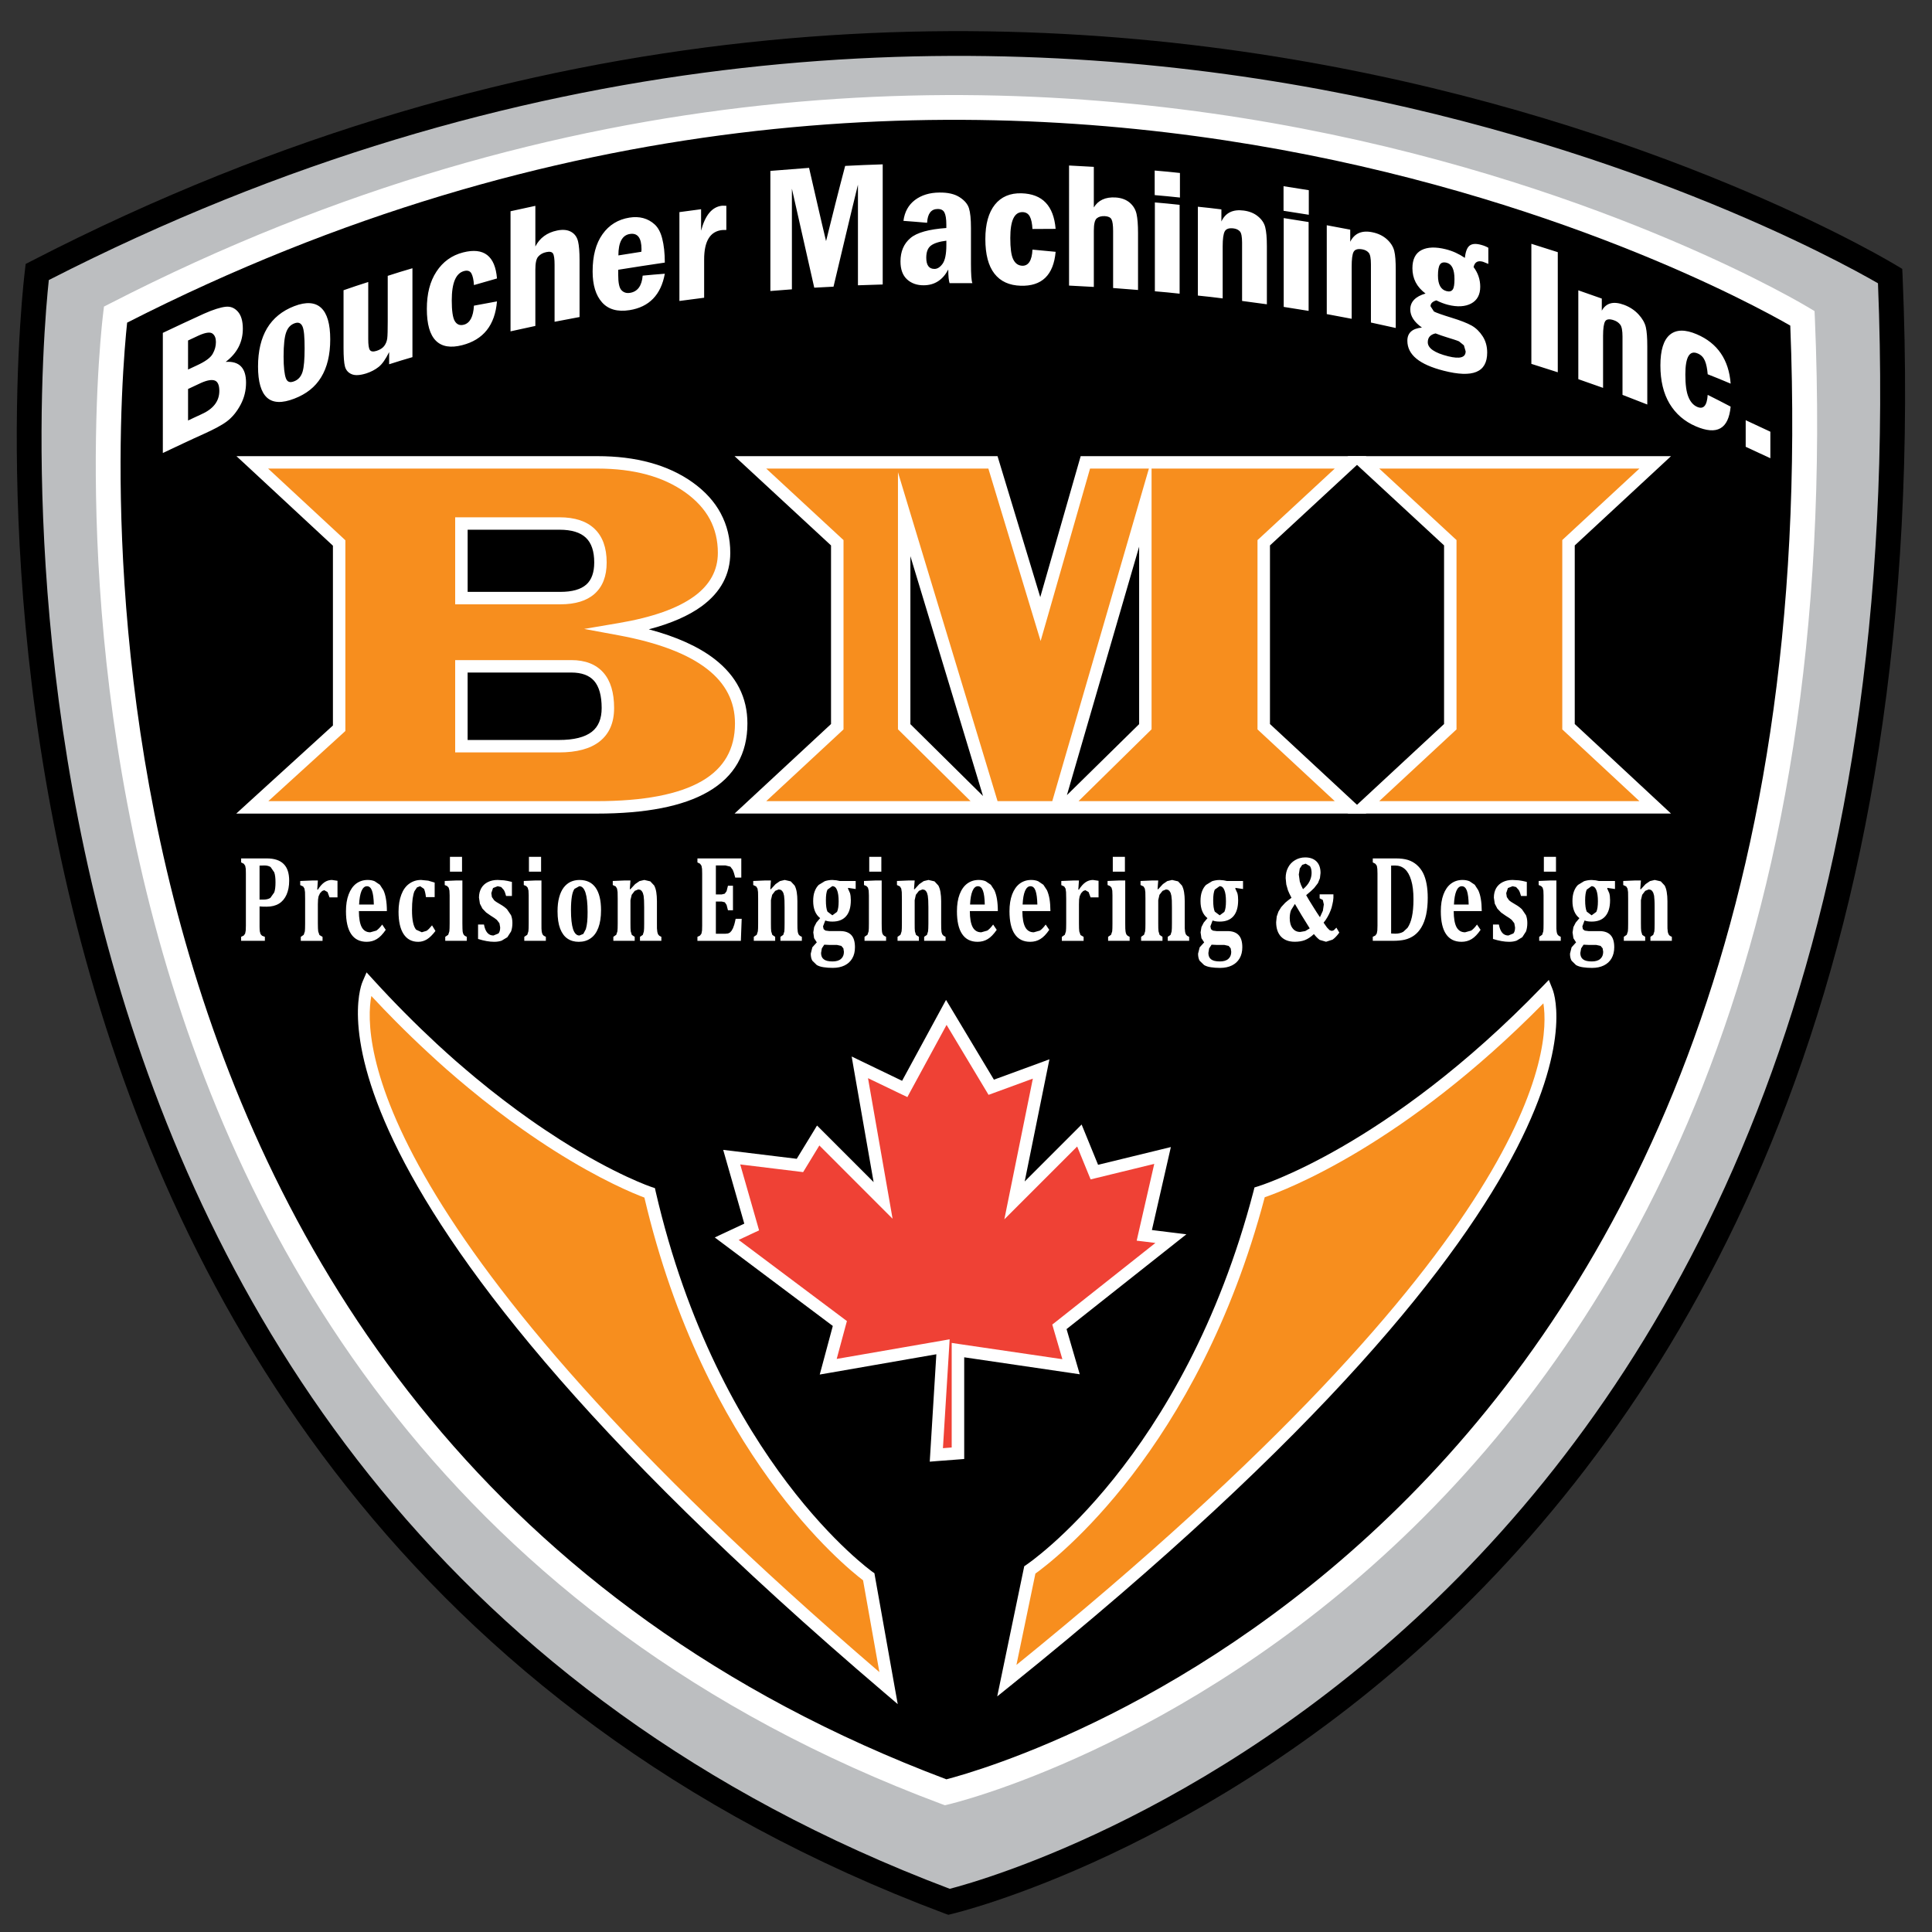 <?xml version="1.0" encoding="utf-8"?>
<!-- Generator: Adobe Illustrator 24.3.0, SVG Export Plug-In . SVG Version: 6.00 Build 0)  -->
<svg version="1.1" id="Layer_1" xmlns="http://www.w3.org/2000/svg" xmlns:xlink="http://www.w3.org/1999/xlink" x="0px" y="0px"
	 viewBox="0 0 180 180" style="enable-background:new 0 0 180 180;" xml:space="preserve">
<rect x="0" y="0" width="180" height="180" fill="#333333" stroke="none"/>
<style type="text/css">
	.st0{clip-path:url(#SVGID_2_);fill:#BCBEC0;}
	.st1{clip-path:url(#SVGID_2_);}
	.st2{clip-path:url(#SVGID_2_);fill:#FFFFFF;}
	.st3{clip-path:url(#SVGID_2_);fill:#F78E1E;}
	.st4{clip-path:url(#SVGID_2_);fill:#EF4135;}
</style>
<g>
	<defs>
		<rect id="SVGID_1_" x="-12.452" y="-12.452" width="204.903" height="204.903"/>
	</defs>
	<clipPath id="SVGID_2_">
		<use xlink:href="#SVGID_1_"  style="overflow:visible;"/>
	</clipPath>
	<path class="st0" d="M3.469,25.339c93.166-48.053,172.632,0.384,172.632,0.384c5.478,129.555-87.686,151.471-87.686,151.471
		C-11.013,139.902,3.469,25.339,3.469,25.339"/>
	<path class="st1" d="M174.967,26.393c-7.076-4.088-82.402-45.367-170.419-0.301c-0.957,8.922-10.21,114.319,83.941,149.884
		C94.598,174.392,179.902,150.035,174.967,26.393 M2.938,24.312c93.744-48.351,173.525,0.28,173.755,0.421l0.534,0.318l0.031,0.625
		c5.518,130.507-88.292,152.569-88.561,152.637l-0.346,0.084l-0.335-0.122C-12.278,140.66,2.28,25.542,2.32,25.209l0.069-0.615
		L2.938,24.312z"/>
	<path class="st1" d="M10.762,29.308c84.823-43.567,157.166,0.351,157.166,0.351c4.992,117.462-79.828,137.327-79.828,137.327
		C-2.422,133.176,10.762,29.308,10.762,29.308"/>
	<path class="st2" d="M166.796,30.335c-6.713-3.858-75.079-40.967-154.951-0.275c-0.908,8.498-9.069,103.565,76.329,135.715
		C93.94,164.275,171.248,142.125,166.796,30.335 M10.239,28.282c85.393-43.866,158.068,0.257,158.279,0.379l0.538,0.323l0.03,0.628
		c5.028,118.412-80.467,138.435-80.707,138.497l-0.344,0.082l-0.339-0.124C-3.686,133.94,9.577,29.48,9.613,29.179l0.073-0.615
		L10.239,28.282z"/>
	<path class="st3" d="M23.507,43.078h32.161c3.498,0,6.338,0.776,8.518,2.329c2.182,1.556,3.27,3.587,3.27,6.1
		c0,3.643-3.24,6.01-9.72,7.114c7.547,1.396,11.317,4.322,11.317,8.781c0,5.209-4.487,7.817-13.467,7.817h-32.08l8.09-7.373V50.588
		L23.507,43.078z M42.986,55.722h9.225c2.488,0,3.728-1.104,3.728-3.319c0-2.418-1.27-3.626-3.808-3.626h-9.146V55.722z
		 M42.986,69.521h9.094c3.036,0,4.552-1.186,4.552-3.556c0-2.59-1.135-3.883-3.407-3.883H42.986V69.521z"/>
	<path class="st2" d="M55.666,43.656H24.98l7.015,6.508l0.182,0.172v0.253v17.26v0.255l-0.188,0.174L25,74.641h30.585
		c4.388,0,7.658-0.626,9.813-1.875c2.055-1.192,3.078-2.978,3.078-5.365c0-2.039-0.866-3.735-2.605-5.079
		c-1.812-1.407-4.561-2.451-8.243-3.133l-3.203-0.593l3.214-0.546c3.151-0.535,5.497-1.367,7.045-2.498
		c1.463-1.071,2.196-2.42,2.196-4.045c0-1.159-0.252-2.205-0.748-3.136c-0.504-0.936-1.267-1.767-2.281-2.493
		c-1.034-0.738-2.229-1.292-3.582-1.66C58.902,43.844,57.371,43.656,55.666,43.656 M23.507,42.499h32.16
		c1.795,0,3.431,0.2,4.905,0.606c1.489,0.404,2.805,1.017,3.952,1.833c1.161,0.829,2.04,1.793,2.624,2.888v0.002
		c0.593,1.105,0.89,2.329,0.89,3.679c0,2.016-0.892,3.676-2.667,4.978c-1.219,0.888-2.862,1.606-4.923,2.147
		c2.594,0.691,4.639,1.618,6.132,2.773c2.037,1.581,3.055,3.58,3.055,5.996c0,2.828-1.217,4.95-3.656,6.363
		c-2.335,1.355-5.799,2.037-10.393,2.037H23.507h-1.496l1.105-1.01l7.902-7.198V50.841l-7.906-7.342l-1.08-0.999H23.507z
		 M52.212,56.303h-9.227h-0.577v-0.581v-6.945v-0.581h0.577h9.146c1.421,0,2.509,0.357,3.257,1.067
		c0.755,0.719,1.134,1.764,1.134,3.14c0,1.28-0.375,2.254-1.128,2.923C54.663,55.976,53.599,56.303,52.212,56.303 M43.568,55.143
		h8.645c1.096,0,1.902-0.229,2.411-0.681c0.492-0.438,0.739-1.125,0.739-2.059c0-1.045-0.258-1.812-0.776-2.303
		c-0.519-0.496-1.338-0.747-2.455-0.747h-8.563V55.143z M52.079,70.101h-9.094h-0.577v-0.578v-7.444V61.5h0.577h10.242
		c1.31,0,2.307,0.393,2.992,1.171c0.665,0.757,0.996,1.858,0.996,3.294c0,1.373-0.453,2.413-1.361,3.123
		C54.989,69.764,53.73,70.101,52.079,70.101 M43.568,68.942h8.511c1.39,0,2.41-0.255,3.062-0.764
		c0.61-0.476,0.915-1.213,0.915-2.213c0-1.151-0.236-1.997-0.708-2.535c-0.453-0.511-1.157-0.772-2.122-0.772h-9.659V68.942z"/>
	<polygon class="st3" points="92.511,43.077 96.935,57.68 101.121,43.077 125.833,43.077 117.739,50.566 117.739,67.709 
		125.833,75.219 99.068,75.219 106.708,67.709 106.708,46.87 98.469,75.219 92.511,75.219 84.239,47.905 84.239,67.709 
		91.833,75.219 69.912,75.219 78.008,67.709 78.008,50.566 69.912,43.077 	"/>
	<path class="st2" d="M91.584,74.16l-6.765-22.344v15.652L91.584,74.16z M99.402,74.081l6.729-6.615V50.932L99.402,74.081z
		 M124.356,43.657h-17.067v3.212v20.839v0.239l-0.173,0.172l-6.633,6.523h23.876l-7.011-6.509l-0.189-0.176v-0.248V50.566v-0.249
		l0.194-0.173L124.356,43.657z M96.382,57.845l-4.298-14.188H71.389l7.008,6.486l0.191,0.173v0.249v17.142v0.248L78.4,68.133
		l-7.013,6.509h19.038l-6.593-6.526l-0.171-0.168v-0.239V47.904v-3.909l1.13,3.743l8.149,26.904h5.098l8.116-27.934l0.886-3.051
		h-5.483l-4.062,14.178l-0.543,1.887L96.382,57.845z M93.062,42.91l3.857,12.723l3.645-12.715l0.12-0.421h0.436h24.715l1.475,0.002
		l-1.085,1.002l-7.905,7.315v16.64l7.907,7.339l1.08,1.003h-1.473H99.068h-0.164H98.47h-0.816h-4.416h-0.726h-0.433h-0.246H69.912
		h-1.475l1.08-1.003l7.908-7.339v-16.64l-7.906-7.315l-1.083-1.002l1.475-0.002h22.6h0.426L93.062,42.91z"/>
	<polygon class="st3" points="127.026,43.077 154.21,43.077 146.135,50.566 146.135,67.709 154.21,75.219 127.026,75.219 
		135.119,67.709 135.119,50.566 	"/>
	<path class="st2" d="M152.738,43.657h-24.237l7.009,6.484l0.19,0.174v0.252v17.141v0.25l-0.187,0.171l-7.012,6.509h24.239l-7-6.509
		l-0.186-0.171v-0.25V50.567v-0.252l0.186-0.174L152.738,43.657z M127.026,42.498h27.184h1.475l-1.078,1.003l-7.891,7.316v16.639
		l7.891,7.339l1.076,1.003h-1.473h-27.184h-1.475l1.081-1.003l7.908-7.339V50.813l-7.906-7.312l-1.084-1.003H127.026z"/>
	<path class="st3" d="M34.326,91.645c2.051,2.249,4.06,4.255,5.995,6.045c0.582,0.542,1.162,1.059,1.733,1.562
		c0.66,0.578,1.305,1.127,1.937,1.649c0.897,0.747,1.77,1.442,2.624,2.09c0.813,0.622,1.605,1.2,2.369,1.739
		c1.012,0.716,1.983,1.365,2.897,1.944c5.269,3.346,8.646,4.465,8.646,4.465c5.868,25.439,20.414,35.765,20.414,35.765l1.848,10.378
		C26.042,108.935,34.326,91.645,34.326,91.645"/>
	<path class="st2" d="M36.876,95.165c-0.756-0.763-1.517-1.549-2.279-2.372c-0.765,4.05-0.454,21.976,47.333,62.995l-1.521-8.555
		c-1.726-1.31-14.799-11.897-20.372-35.657c-0.957-0.357-4.068-1.624-8.465-4.415c-0.428-0.272-0.904-0.582-1.422-0.929
		c-0.502-0.34-1.006-0.68-1.497-1.031c-0.381-0.265-0.773-0.548-1.178-0.842c-0.397-0.295-0.804-0.596-1.211-0.91
		c-0.434-0.332-0.867-0.667-1.303-1.014c-0.452-0.361-0.898-0.724-1.338-1.087h0.002c-0.344-0.281-0.665-0.553-0.97-0.812
		c-0.31-0.262-0.637-0.546-0.982-0.849h-0.002c-0.348-0.31-0.645-0.573-0.866-0.773c-0.22-0.196-0.507-0.46-0.875-0.804
		C38.917,97.177,37.898,96.194,36.876,95.165 M34.755,91.255c0.997,1.096,1.982,2.128,2.94,3.094
		c1.034,1.044,2.041,2.014,3.015,2.918c0.215,0.198,0.512,0.467,0.869,0.792c0.356,0.32,0.634,0.563,0.853,0.762
		c0.313,0.271,0.635,0.553,0.976,0.838c0.337,0.291,0.655,0.557,0.949,0.801h0.003c0.455,0.377,0.895,0.732,1.318,1.072
		c0.439,0.345,0.866,0.68,1.287,0.999c0.405,0.31,0.803,0.607,1.193,0.894c0.388,0.285,0.773,0.561,1.157,0.833
		c0.519,0.369,1.012,0.706,1.476,1.015c0.446,0.299,0.914,0.603,1.398,0.914c5.218,3.31,8.507,4.402,8.516,4.404l0.313,0.105
		l0.069,0.314c5.822,25.225,20.15,35.394,20.189,35.43l0.192,0.134l0.039,0.231l1.848,10.378l0.285,1.587l-1.229-1.048
		C25.34,109.094,33.773,91.469,33.796,91.417l0.356-0.823L34.755,91.255z"/>
	<path class="st3" d="M144.097,92.338c-14.558,15.077-26.742,18.749-26.742,18.749c-6.581,25.26-21.41,35.181-21.41,35.181
		l-2.142,10.319C151.89,109.853,144.097,92.338,144.097,92.338"/>
	<path class="st2" d="M117.185,110.536c0.032-0.009,12.045-3.628,26.492-18.596l0.623-0.644l0.332,0.83
		c0.022,0.053,7.958,17.911-50.467,64.912l-1.256,1.011l0.328-1.58l2.142-10.319l0.048-0.227l0.194-0.132
		c0.041-0.03,14.646-9.799,21.177-34.846l0.077-0.312L117.185,110.536z M143.793,93.478c-13.022,13.227-24.019,17.397-25.961,18.066
		c-6.24,23.589-19.608,33.804-21.366,35.063l-1.767,8.51C143.637,115.453,144.445,97.54,143.793,93.478"/>
	<path class="st2" d="M24.182,86.248c0,0.246,0.01,0.421,0.025,0.528l0.067,0.244l0.134,0.155l0.27,0.107v0.373h-2.213v-0.373
		l0.246-0.12l0.129-0.183l0.055-0.289l0.013-0.447v-4.848l-0.009-0.447l-0.055-0.289l-0.132-0.186l-0.246-0.124v-0.372h2.392
		c0.694,0,1.22,0.172,1.56,0.51c0.351,0.339,0.524,0.861,0.524,1.569c0,0.497-0.083,0.929-0.245,1.297
		c-0.164,0.367-0.397,0.648-0.705,0.836c-0.306,0.188-0.69,0.285-1.153,0.285c-0.266,0-0.484-0.008-0.656-0.023V86.248z
		 M29.558,82.877l0.052,0.015c0.203-0.319,0.408-0.548,0.618-0.692c0.214-0.142,0.443-0.216,0.691-0.216l0.525,0.076v1.548h-0.743
		l-0.184-0.497l-0.305-0.174l-0.196,0.073l-0.203,0.213l-0.133,0.285l-0.049,0.293l-0.017,0.437v1.794
		c0,0.355,0.013,0.604,0.032,0.747l0.115,0.335l0.29,0.171v0.373h-2.027v-0.373l0.273-0.191l0.105-0.32
		c0.015-0.137,0.025-0.38,0.025-0.737v-2.312c0-0.277-0.005-0.485-0.01-0.612l-0.05-0.324l-0.122-0.198l-0.275-0.127v-0.385
		l1.128-0.046h0.517L29.558,82.877z M35.938,86.63c-0.278,0.405-0.551,0.694-0.832,0.859c-0.273,0.17-0.587,0.257-0.944,0.257
		c-0.64,0-1.122-0.241-1.445-0.722c-0.322-0.477-0.484-1.188-0.484-2.126c0-0.61,0.081-1.133,0.252-1.574
		c0.164-0.437,0.401-0.772,0.701-1.001c0.308-0.225,0.665-0.34,1.067-0.34c0.25,0,0.469,0.041,0.655,0.12l0.486,0.328l0.33,0.51
		c0.107,0.236,0.186,0.505,0.234,0.809c0.057,0.31,0.085,0.689,0.088,1.133h-2.609c0.002,0.675,0.091,1.173,0.263,1.498
		c0.176,0.32,0.442,0.479,0.797,0.479l0.566-0.159c0.165-0.107,0.347-0.295,0.545-0.563L35.938,86.63z M34.829,84.272
		c-0.013-0.57-0.069-0.999-0.168-1.278c-0.098-0.282-0.254-0.427-0.472-0.427c-0.213,0-0.381,0.15-0.51,0.442
		c-0.122,0.295-0.197,0.714-0.223,1.264H34.829z M40.251,86.212l0.318,0.524c-0.273,0.36-0.532,0.615-0.783,0.774
		c-0.253,0.155-0.526,0.237-0.82,0.237c-0.598,0-1.052-0.244-1.364-0.722c-0.312-0.477-0.471-1.17-0.471-2.082
		c0-0.614,0.089-1.144,0.261-1.594c0.168-0.446,0.413-0.787,0.734-1.015c0.322-0.233,0.689-0.351,1.103-0.351l0.668,0.066l0.6,0.178
		v1.356h-0.813c-0.042-0.355-0.105-0.609-0.182-0.772l-0.356-0.244l-0.291,0.107l-0.242,0.36c-0.069,0.167-0.126,0.401-0.168,0.686
		c-0.04,0.286-0.059,0.65-0.059,1.086c0,0.439,0.028,0.807,0.091,1.112c0.059,0.303,0.158,0.538,0.29,0.698l0.533,0.241l0.45-0.138
		C39.889,86.626,40.055,86.457,40.251,86.212 M41.483,87.282l0.278-0.191l0.104-0.32c0.016-0.137,0.027-0.38,0.027-0.737V83.42
		l-0.018-0.446l-0.071-0.27l-0.141-0.151l-0.228-0.097v-0.378l1.129-0.048h0.516v4l0.008,0.485l0.015,0.266l0.038,0.165l0.059,0.134
		l0.107,0.109l0.183,0.092v0.373h-2.006V87.282z M43.047,81.209H41.92V79.83h1.127V81.209z M45.091,86.137
		c0.061,0.34,0.166,0.599,0.312,0.766c0.142,0.167,0.332,0.256,0.571,0.256l0.468-0.192c0.106-0.127,0.158-0.312,0.158-0.559
		l-0.069-0.393l-0.24-0.31c-0.112-0.101-0.301-0.229-0.568-0.392l-0.429-0.299l-0.349-0.365l-0.233-0.456l-0.087-0.565
		c0-0.337,0.074-0.63,0.214-0.879c0.142-0.248,0.346-0.436,0.611-0.568c0.265-0.132,0.569-0.198,0.906-0.198l0.591,0.035
		c0.192,0.02,0.442,0.072,0.747,0.148v1.31h-0.544c-0.061-0.245-0.132-0.427-0.211-0.559l-0.246-0.274l-0.326-0.076l-0.434,0.17
		l-0.158,0.476l0.054,0.364l0.205,0.295c0.099,0.097,0.295,0.224,0.578,0.384c0.257,0.145,0.468,0.303,0.626,0.46l0.375,0.553
		c0.081,0.208,0.126,0.446,0.126,0.724c0,0.307-0.043,0.566-0.124,0.789l-0.346,0.538l-0.533,0.32
		c-0.209,0.071-0.437,0.107-0.689,0.107c-0.453,0-0.954-0.091-1.507-0.266v-1.343H45.091z M48.847,87.282l0.28-0.191l0.102-0.32
		c0.018-0.137,0.028-0.38,0.028-0.737V83.42l-0.019-0.446l-0.074-0.27l-0.134-0.151l-0.23-0.097v-0.378l1.13-0.048h0.516v4
		l0.002,0.485l0.02,0.266l0.038,0.165l0.057,0.134l0.109,0.109l0.184,0.092v0.373h-2.01V87.282z M50.412,81.209H49.28V79.83h1.132
		V81.209z M53.921,87.747c-0.403,0-0.751-0.097-1.043-0.295c-0.29-0.19-0.52-0.5-0.689-0.927c-0.162-0.427-0.244-0.965-0.244-1.622
		c0-0.503,0.05-0.935,0.153-1.305c0.099-0.367,0.24-0.67,0.422-0.91c0.184-0.238,0.401-0.417,0.649-0.533
		c0.249-0.112,0.525-0.17,0.82-0.17c0.665,0,1.162,0.236,1.501,0.715c0.336,0.477,0.507,1.176,0.507,2.103
		c0,0.649-0.085,1.198-0.252,1.638c-0.168,0.441-0.405,0.766-0.717,0.979C54.719,87.64,54.348,87.747,53.921,87.747 M53.196,84.781
		c0,0.791,0.067,1.389,0.195,1.787c0.135,0.393,0.328,0.591,0.593,0.591l0.364-0.149l0.233-0.442c0.06-0.194,0.1-0.421,0.129-0.691
		c0.025-0.269,0.035-0.566,0.035-0.902c0-0.805-0.067-1.408-0.195-1.807c-0.131-0.4-0.322-0.602-0.578-0.602l-0.446,0.247
		c-0.116,0.159-0.198,0.403-0.249,0.723C53.225,83.862,53.196,84.272,53.196,84.781 M61.622,87.655h-1.996v-0.373l0.263-0.181
		l0.099-0.324c0.023-0.142,0.028-0.386,0.028-0.742v-1.503c0-0.266-0.003-0.484-0.013-0.655l-0.039-0.421l-0.074-0.272l-0.107-0.18
		l-0.129-0.101l-0.189-0.036l-0.326,0.132l-0.285,0.368l-0.116,0.496v2.167c0,0.355,0.006,0.602,0.026,0.741l0.1,0.33l0.269,0.181
		v0.373h-1.989v-0.373l0.273-0.191l0.105-0.32c0.018-0.137,0.028-0.38,0.028-0.737v-2.312c0-0.277-0.006-0.485-0.01-0.612
		l-0.054-0.324l-0.118-0.198l-0.278-0.132v-0.378l1.13-0.048h0.517l-0.059,0.809l0.047,0.015l0.45-0.485l0.405-0.279l0.447-0.107
		l0.561,0.132l0.361,0.386c0.091,0.173,0.157,0.376,0.196,0.62c0.038,0.242,0.06,0.527,0.06,0.847v2.062l0.002,0.462l0.036,0.345
		l0.066,0.211l0.121,0.137l0.188,0.098V87.655z M69.065,79.976v1.788H68.5c-0.089-0.355-0.168-0.593-0.231-0.721l-0.223-0.299
		l-0.453-0.112h-0.897v2.701h0.543l0.283-0.069l0.172-0.233l0.127-0.508h0.468v2.282h-0.468l-0.127-0.497l-0.164-0.244l-0.291-0.071
		h-0.543v3h0.895l0.241-0.025l0.176-0.087l0.151-0.167l0.13-0.233l0.117-0.324c0.038-0.133,0.085-0.321,0.132-0.553h0.563
		l-0.077,2.051h-4.047v-0.373l0.244-0.12l0.131-0.178l0.056-0.295l0.011-0.447v-4.848l-0.011-0.447l-0.053-0.289l-0.131-0.186
		l-0.246-0.124v-0.372H69.065z M74.708,87.655h-1.997v-0.373l0.263-0.181l0.102-0.324c0.014-0.142,0.022-0.386,0.022-0.742v-1.503
		c0-0.266-0.005-0.484-0.01-0.655l-0.038-0.421l-0.071-0.272l-0.109-0.18l-0.132-0.101l-0.191-0.036l-0.323,0.132l-0.283,0.368
		l-0.115,0.496v2.167c0,0.355,0.005,0.602,0.026,0.741l0.101,0.33l0.268,0.181v0.373h-1.992v-0.373l0.275-0.191l0.102-0.32
		c0.02-0.137,0.028-0.38,0.028-0.737v-2.312c0-0.277-0.002-0.485-0.01-0.612l-0.049-0.324l-0.122-0.198l-0.277-0.132v-0.378
		l1.128-0.048h0.52l-0.059,0.809l0.046,0.015l0.449-0.485l0.404-0.279l0.447-0.107l0.561,0.132l0.361,0.386
		c0.094,0.173,0.156,0.376,0.198,0.62c0.04,0.242,0.06,0.527,0.06,0.847v2.062l0.005,0.462l0.032,0.345l0.067,0.211l0.123,0.137
		l0.189,0.098V87.655z M79.724,82.827l-0.704-0.105l-0.015,0.064l0.189,0.427c0.05,0.182,0.075,0.401,0.075,0.655
		c0,0.656-0.142,1.147-0.435,1.486c-0.287,0.337-0.717,0.508-1.277,0.508c-0.271,0-0.493-0.033-0.667-0.102l-0.211,0.546l0.056,0.26
		L76.91,86.7l0.352,0.046h1.021c0.456,0,0.803,0.125,1.031,0.37c0.227,0.239,0.34,0.617,0.34,1.135c0,0.4-0.08,0.747-0.248,1.034
		c-0.166,0.287-0.404,0.508-0.713,0.66c-0.312,0.153-0.681,0.229-1.109,0.229c-0.31,0-0.59-0.021-0.841-0.059
		c-0.255-0.035-0.469-0.104-0.647-0.206l-0.414-0.405c-0.099-0.17-0.146-0.39-0.146-0.656l0.149-0.593l0.414-0.46l-0.252-0.388
		l-0.075-0.541l0.079-0.495l0.212-0.419l0.348-0.413c-0.213-0.163-0.378-0.381-0.486-0.649c-0.109-0.266-0.164-0.585-0.164-0.941
		c0-0.349,0.044-0.65,0.138-0.896c0.092-0.252,0.219-0.454,0.38-0.611l0.567-0.346c0.217-0.071,0.455-0.112,0.703-0.112l0.372,0.031
		l0.314,0.064h1.487V82.827z M76.794,88.015l-0.224,0.343l-0.073,0.427c0,0.271,0.085,0.469,0.26,0.596
		c0.168,0.132,0.442,0.194,0.809,0.194c0.344,0,0.61-0.077,0.789-0.237c0.18-0.155,0.271-0.378,0.271-0.66l-0.05-0.324l-0.194-0.227
		l-0.409-0.091h-0.708L76.794,88.015z M76.947,83.877c0,0.475,0.043,0.824,0.145,1.056l0.458,0.345l0.434-0.32
		c0.101-0.213,0.151-0.538,0.151-0.979c0-0.458-0.05-0.811-0.149-1.052c-0.094-0.245-0.244-0.365-0.446-0.365l-0.447,0.324
		C76.99,83.105,76.947,83.434,76.947,83.877 M80.545,87.282l0.277-0.191l0.105-0.32c0.018-0.137,0.026-0.38,0.026-0.737V83.42
		l-0.019-0.446l-0.067-0.27l-0.14-0.151l-0.231-0.097v-0.378l1.136-0.048h0.512v4l0.007,0.485l0.019,0.266l0.03,0.165l0.065,0.134
		l0.107,0.109l0.183,0.092v0.373h-2.009V87.282z M82.113,81.209h-1.128V79.83h1.128V81.209z M88.099,87.655h-1.998v-0.373
		l0.263-0.181l0.1-0.324c0.019-0.142,0.032-0.386,0.032-0.742v-1.503c0-0.266-0.007-0.484-0.015-0.655l-0.041-0.421l-0.072-0.272
		l-0.106-0.18l-0.133-0.101l-0.187-0.036l-0.328,0.132l-0.286,0.368l-0.11,0.496v2.167c0,0.355,0.002,0.602,0.022,0.741l0.101,0.33
		l0.27,0.181v0.373h-1.989v-0.373l0.274-0.191l0.104-0.32c0.019-0.137,0.027-0.38,0.027-0.737v-2.312
		c0-0.277-0.003-0.485-0.011-0.612l-0.05-0.324l-0.121-0.198l-0.277-0.132v-0.378l1.126-0.048h0.524l-0.063,0.809l0.049,0.015
		l0.447-0.485l0.408-0.279l0.446-0.107l0.56,0.132l0.359,0.386c0.093,0.173,0.159,0.376,0.198,0.62
		c0.04,0.242,0.064,0.527,0.064,0.847v2.062l0.005,0.462l0.027,0.345l0.069,0.211l0.126,0.137l0.184,0.098V87.655z M92.862,86.63
		c-0.28,0.405-0.557,0.694-0.833,0.859c-0.274,0.17-0.59,0.257-0.947,0.257c-0.64,0-1.12-0.241-1.441-0.722
		c-0.326-0.477-0.485-1.188-0.485-2.126c0-0.61,0.081-1.133,0.248-1.574c0.166-0.437,0.401-0.772,0.708-1.001
		c0.307-0.225,0.658-0.34,1.067-0.34c0.244,0,0.463,0.041,0.652,0.12l0.484,0.328l0.331,0.51c0.107,0.236,0.184,0.505,0.236,0.809
		c0.052,0.31,0.083,0.689,0.085,1.133h-2.609c0,0.675,0.091,1.173,0.264,1.498c0.178,0.32,0.438,0.479,0.8,0.479l0.563-0.159
		c0.166-0.107,0.345-0.295,0.543-0.563L92.862,86.63z M91.749,84.272c-0.01-0.57-0.066-0.999-0.165-1.278
		c-0.098-0.282-0.256-0.427-0.476-0.427c-0.212,0-0.38,0.15-0.504,0.442c-0.126,0.295-0.2,0.714-0.225,1.264H91.749z M97.757,86.63
		c-0.277,0.405-0.554,0.694-0.831,0.859c-0.271,0.17-0.59,0.257-0.945,0.257c-0.64,0-1.12-0.241-1.445-0.722
		c-0.322-0.477-0.485-1.188-0.485-2.126c0-0.61,0.084-1.133,0.25-1.574c0.167-0.437,0.403-0.772,0.707-1.001
		c0.305-0.225,0.658-0.34,1.064-0.34c0.248,0,0.467,0.041,0.653,0.12l0.485,0.328l0.334,0.51c0.106,0.236,0.182,0.505,0.237,0.809
		c0.052,0.31,0.08,0.689,0.085,1.133h-2.615c0.005,0.675,0.093,1.173,0.269,1.498c0.173,0.32,0.439,0.479,0.796,0.479l0.566-0.159
		c0.166-0.107,0.347-0.295,0.542-0.563L97.757,86.63z M96.649,84.272c-0.016-0.57-0.069-0.999-0.168-1.278
		c-0.096-0.282-0.256-0.427-0.475-0.427c-0.213,0-0.38,0.15-0.508,0.442c-0.124,0.295-0.198,0.714-0.223,1.264H96.649z
		 M100.464,82.877l0.053,0.015c0.204-0.319,0.409-0.548,0.62-0.692c0.209-0.142,0.439-0.216,0.688-0.216l0.525,0.076v1.548h-0.743
		l-0.183-0.497l-0.305-0.174l-0.197,0.073l-0.2,0.213l-0.134,0.285l-0.051,0.293l-0.013,0.437v1.794c0,0.355,0.009,0.604,0.03,0.747
		l0.114,0.335l0.29,0.171v0.373h-2.029v-0.373l0.277-0.191l0.102-0.32c0.017-0.137,0.027-0.38,0.027-0.737v-2.312
		c0-0.277-0.006-0.485-0.013-0.612l-0.047-0.324l-0.123-0.198l-0.274-0.127v-0.385l1.129-0.046h0.516L100.464,82.877z
		 M103.239,87.282l0.277-0.191l0.105-0.32c0.017-0.137,0.024-0.38,0.024-0.737V83.42l-0.015-0.446l-0.071-0.27l-0.14-0.151
		l-0.23-0.097v-0.378l1.135-0.048h0.511v4l0.006,0.485l0.023,0.266l0.034,0.165l0.058,0.134l0.108,0.109l0.181,0.092v0.373h-2.006
		V87.282z M104.806,81.209h-1.13V79.83h1.13V81.209z M110.791,87.655h-1.994v-0.373l0.261-0.181l0.101-0.324
		c0.02-0.142,0.027-0.386,0.027-0.742v-1.503c0-0.266-0.005-0.484-0.01-0.655l-0.042-0.421l-0.071-0.272l-0.11-0.18l-0.131-0.101
		l-0.187-0.036l-0.323,0.132l-0.288,0.368l-0.113,0.496v2.167c0,0.355,0.003,0.602,0.027,0.741l0.099,0.33l0.269,0.181v0.373h-1.99
		v-0.373l0.273-0.191l0.102-0.32c0.02-0.137,0.027-0.38,0.027-0.737v-2.312c0-0.277-0.005-0.485-0.009-0.612l-0.049-0.324
		l-0.122-0.198l-0.277-0.132v-0.378l1.127-0.048h0.521l-0.061,0.809l0.049,0.015l0.449-0.485l0.404-0.279l0.449-0.107l0.561,0.132
		l0.359,0.386c0.091,0.173,0.158,0.376,0.198,0.62c0.04,0.242,0.063,0.527,0.063,0.847v2.062l0.002,0.462l0.033,0.345l0.066,0.211
		l0.122,0.137l0.188,0.098V87.655z M115.811,82.827l-0.706-0.105l-0.015,0.064l0.192,0.427c0.051,0.182,0.073,0.401,0.073,0.655
		c0,0.656-0.145,1.147-0.434,1.486c-0.289,0.337-0.716,0.508-1.277,0.508c-0.274,0-0.494-0.033-0.67-0.102l-0.205,0.546l0.054,0.26
		l0.175,0.137l0.351,0.046h1.02c0.455,0,0.801,0.125,1.03,0.37c0.229,0.239,0.344,0.617,0.344,1.135c0,0.4-0.084,0.747-0.253,1.034
		c-0.167,0.287-0.403,0.508-0.715,0.66c-0.311,0.153-0.677,0.229-1.102,0.229c-0.311,0-0.594-0.021-0.845-0.059
		c-0.253-0.035-0.468-0.104-0.645-0.206l-0.417-0.405c-0.097-0.17-0.145-0.39-0.145-0.656l0.15-0.593l0.419-0.46l-0.255-0.388
		l-0.079-0.541l0.079-0.495l0.214-0.419l0.348-0.413c-0.212-0.163-0.377-0.381-0.485-0.649c-0.11-0.266-0.164-0.585-0.164-0.941
		c0-0.349,0.043-0.65,0.137-0.896c0.092-0.252,0.22-0.454,0.378-0.611l0.565-0.346c0.222-0.071,0.458-0.112,0.708-0.112l0.373,0.031
		l0.312,0.064h1.489V82.827z M112.88,88.015l-0.225,0.343l-0.073,0.427c0,0.271,0.087,0.469,0.257,0.596
		c0.172,0.132,0.441,0.194,0.814,0.194c0.346,0,0.609-0.077,0.788-0.237c0.179-0.155,0.271-0.378,0.271-0.66l-0.051-0.324
		l-0.192-0.227l-0.409-0.091h-0.708L112.88,88.015z M113.03,83.877c0,0.475,0.049,0.824,0.146,1.056l0.461,0.345l0.433-0.32
		c0.101-0.213,0.149-0.538,0.149-0.979c0-0.458-0.046-0.811-0.147-1.052c-0.098-0.245-0.244-0.365-0.444-0.365l-0.452,0.324
		C113.079,83.105,113.03,83.434,113.03,83.877 M122.414,87.025c-0.289,0.268-0.569,0.455-0.838,0.561
		c-0.274,0.105-0.589,0.155-0.944,0.155c-0.549,0-0.976-0.157-1.281-0.475c-0.302-0.32-0.455-0.772-0.455-1.352l0.055-0.529
		l0.159-0.456l0.261-0.421l0.37-0.402c0.142-0.125,0.338-0.281,0.584-0.461c-0.153-0.293-0.264-0.528-0.331-0.701L119.84,82.4
		l-0.058-0.594c0-0.368,0.074-0.696,0.228-0.985c0.15-0.295,0.37-0.521,0.655-0.688c0.287-0.167,0.594-0.25,0.937-0.25
		c0.446,0,0.792,0.125,1.047,0.371c0.255,0.252,0.382,0.61,0.382,1.079l-0.056,0.483l-0.184,0.459l-0.36,0.466
		c-0.145,0.157-0.395,0.376-0.738,0.658c0.173,0.31,0.386,0.667,0.639,1.062c0.25,0.402,0.46,0.732,0.643,0.993l0.274-0.6
		l0.089-0.59l-0.097-0.421l-0.293-0.148v-0.37h1.283v0.324l-0.035,0.315l-0.063,0.304l-0.074,0.305l-0.105,0.289l-0.124,0.289
		l-0.145,0.274l-0.173,0.28l-0.197,0.258l0.319,0.452l0.239,0.244l0.207,0.072l0.186-0.061l0.241-0.244l0.273,0.462
		c-0.22,0.299-0.425,0.518-0.626,0.655l-0.608,0.198l-0.593-0.172C122.79,87.452,122.606,87.272,122.414,87.025 M122.025,86.494
		c-0.212-0.332-0.458-0.726-0.737-1.187c-0.281-0.466-0.497-0.829-0.645-1.089l-0.365,0.589c-0.079,0.219-0.117,0.462-0.117,0.729
		c0,0.404,0.088,0.719,0.265,0.947c0.173,0.231,0.412,0.345,0.713,0.345l0.469-0.083L122.025,86.494z M121.398,82.844
		c0.269-0.223,0.472-0.464,0.604-0.723c0.129-0.26,0.196-0.524,0.196-0.788c0-0.269-0.049-0.477-0.151-0.634l-0.403-0.233
		l-0.318,0.109l-0.231,0.343l-0.088,0.558l0.091,0.655C121.157,82.338,121.257,82.577,121.398,82.844 M130.035,79.976
		c0.458,0,0.842,0.05,1.15,0.146c0.307,0.099,0.581,0.253,0.817,0.462c0.24,0.208,0.431,0.46,0.581,0.749
		c0.148,0.293,0.255,0.632,0.326,1.015c0.072,0.384,0.11,0.817,0.11,1.3c0,0.587-0.051,1.106-0.15,1.574
		c-0.102,0.467-0.253,0.865-0.452,1.191c-0.18,0.299-0.396,0.543-0.658,0.735c-0.258,0.186-0.559,0.326-0.896,0.404
		c-0.293,0.066-0.658,0.102-1.098,0.102h-1.867v-0.373l0.239-0.12l0.132-0.183l0.054-0.289l0.014-0.447v-4.848l-0.014-0.447
		l-0.049-0.289l-0.134-0.183l-0.241-0.126v-0.372H130.035z M129.61,86.971l0.373,0.018c0.303,0,0.559-0.058,0.765-0.183l0.39-0.364
		c0.178-0.262,0.313-0.597,0.404-1.009c0.099-0.452,0.148-1.003,0.148-1.647c0-0.714-0.069-1.306-0.212-1.772
		c-0.14-0.475-0.338-0.821-0.589-1.044c-0.255-0.225-0.559-0.332-0.914-0.332l-0.367,0.008V86.971z M137.943,86.63
		c-0.277,0.405-0.556,0.694-0.83,0.859c-0.275,0.17-0.592,0.257-0.946,0.257c-0.642,0-1.121-0.241-1.446-0.722
		c-0.323-0.477-0.483-1.188-0.483-2.126c0-0.61,0.081-1.133,0.249-1.574c0.164-0.437,0.4-0.772,0.705-1.001
		c0.305-0.225,0.658-0.34,1.064-0.34c0.246,0,0.464,0.041,0.656,0.12l0.487,0.328l0.328,0.51c0.108,0.236,0.188,0.505,0.236,0.809
		c0.056,0.31,0.084,0.689,0.089,1.133h-2.613c0.002,0.675,0.091,1.173,0.263,1.498c0.176,0.32,0.443,0.479,0.798,0.479l0.566-0.159
		c0.168-0.107,0.347-0.295,0.543-0.563L137.943,86.63z M136.833,84.272c-0.011-0.57-0.066-0.999-0.162-1.278
		c-0.102-0.282-0.262-0.427-0.48-0.427c-0.214,0-0.381,0.15-0.507,0.442c-0.124,0.295-0.198,0.714-0.223,1.264H136.833z
		 M139.646,86.137c0.066,0.34,0.171,0.599,0.313,0.766c0.142,0.167,0.332,0.256,0.573,0.256l0.468-0.192
		c0.106-0.127,0.155-0.312,0.155-0.559l-0.071-0.393l-0.239-0.31c-0.109-0.101-0.299-0.229-0.568-0.392l-0.427-0.299l-0.348-0.365
		l-0.237-0.456l-0.085-0.565c0-0.337,0.073-0.63,0.213-0.879c0.145-0.248,0.351-0.436,0.615-0.568
		c0.264-0.132,0.567-0.198,0.906-0.198l0.59,0.035c0.192,0.02,0.442,0.072,0.746,0.148v1.31h-0.54
		c-0.064-0.245-0.134-0.427-0.214-0.559l-0.247-0.274l-0.324-0.076l-0.435,0.17l-0.159,0.476l0.056,0.364l0.205,0.295
		c0.099,0.097,0.296,0.224,0.575,0.384c0.26,0.145,0.467,0.303,0.63,0.46l0.376,0.553c0.079,0.208,0.124,0.446,0.124,0.724
		c0,0.307-0.043,0.566-0.122,0.789l-0.348,0.538l-0.533,0.32c-0.207,0.071-0.435,0.107-0.685,0.107
		c-0.454,0-0.957-0.091-1.511-0.266v-1.343H139.646z M143.404,87.282l0.277-0.191l0.104-0.32c0.019-0.137,0.025-0.38,0.025-0.737
		V83.42l-0.016-0.446l-0.069-0.27l-0.142-0.151l-0.228-0.097v-0.378l1.135-0.048h0.513v4l0.002,0.485l0.023,0.266l0.032,0.165
		l0.061,0.134l0.108,0.109l0.183,0.092v0.373h-2.008V87.282z M144.968,81.209h-1.13V79.83h1.13V81.209z M150.464,82.827
		l-0.707-0.105l-0.015,0.064l0.19,0.427c0.051,0.182,0.075,0.401,0.075,0.655c0,0.656-0.146,1.147-0.435,1.486
		c-0.287,0.337-0.715,0.508-1.277,0.508c-0.273,0-0.494-0.033-0.667-0.102l-0.203,0.546l0.047,0.26l0.175,0.137l0.354,0.046h1.02
		c0.461,0,0.804,0.125,1.031,0.37c0.228,0.239,0.343,0.617,0.343,1.135c0,0.4-0.088,0.747-0.252,1.034
		c-0.165,0.287-0.406,0.508-0.716,0.66c-0.311,0.153-0.678,0.229-1.105,0.229c-0.306,0-0.59-0.021-0.841-0.059
		c-0.253-0.035-0.467-0.104-0.648-0.206l-0.412-0.405c-0.099-0.17-0.148-0.39-0.148-0.656l0.148-0.593l0.418-0.46l-0.249-0.388
		l-0.08-0.541l0.08-0.495l0.215-0.419l0.346-0.413c-0.214-0.163-0.376-0.381-0.485-0.649c-0.11-0.266-0.165-0.585-0.165-0.941
		c0-0.349,0.046-0.65,0.138-0.896c0.093-0.252,0.216-0.454,0.378-0.611l0.568-0.346c0.219-0.071,0.454-0.112,0.708-0.112
		l0.369,0.031l0.313,0.064h1.489V82.827z M147.536,88.015l-0.224,0.343l-0.077,0.427c0,0.271,0.087,0.469,0.257,0.596
		c0.17,0.132,0.444,0.194,0.812,0.194c0.345,0,0.612-0.077,0.79-0.237c0.18-0.155,0.271-0.378,0.271-0.66l-0.051-0.324l-0.192-0.227
		l-0.409-0.091h-0.705L147.536,88.015z M147.684,83.877c0,0.475,0.049,0.824,0.148,1.056l0.455,0.345l0.438-0.32
		c0.099-0.213,0.149-0.538,0.149-0.979c0-0.458-0.05-0.811-0.147-1.052c-0.1-0.245-0.249-0.365-0.447-0.365l-0.449,0.324
		C147.733,83.105,147.684,83.434,147.684,83.877 M155.764,87.655h-1.998v-0.373l0.263-0.181l0.104-0.324
		c0.017-0.142,0.025-0.386,0.025-0.742v-1.503c0-0.266-0.003-0.484-0.014-0.655l-0.035-0.421l-0.076-0.272l-0.106-0.18l-0.133-0.101
		l-0.187-0.036l-0.326,0.132l-0.283,0.368l-0.117,0.496v2.167c0,0.355,0.008,0.602,0.028,0.741l0.097,0.33l0.272,0.181v0.373h-1.991
		v-0.373l0.274-0.191l0.104-0.32c0.017-0.137,0.025-0.38,0.025-0.737v-2.312c0-0.277-0.002-0.485-0.008-0.612l-0.05-0.324
		l-0.12-0.198l-0.28-0.132v-0.378l1.13-0.048h0.518l-0.061,0.809l0.05,0.015l0.447-0.485l0.408-0.279l0.445-0.107l0.562,0.132
		l0.361,0.386c0.091,0.173,0.157,0.376,0.195,0.62c0.042,0.242,0.064,0.527,0.064,0.847v2.062l0.002,0.462l0.033,0.345l0.069,0.211
		l0.117,0.137l0.191,0.098V87.655z M24.182,83.814h0.356c0.273,0,0.494-0.053,0.656-0.165l0.357-0.504
		c0.084-0.237,0.117-0.546,0.117-0.943c0-0.386-0.033-0.696-0.117-0.929l-0.339-0.493c-0.154-0.097-0.346-0.147-0.583-0.147
		l-0.447,0.015V83.814z"/>
	<polygon class="st4" points="88.165,94.324 84.291,101.456 80.102,99.44 82.274,111.841 76.228,105.794 74.526,108.583 
		68.171,107.812 70.03,114.316 67.708,115.403 78.247,123.309 77.162,127.336 87.857,125.476 87.239,135.549 89.251,135.394 
		89.251,125.786 99.792,127.336 98.706,123.617 109.088,115.403 106.61,115.093 108.313,107.652 101.96,109.203 100.564,105.794 
		94.519,111.841 96.999,99.591 92.35,101.297 	"/>
	<path class="st2" d="M84.046,100.696l3.611-6.649l0.482-0.888l0.523,0.867l3.939,6.564l4.204-1.539l0.968-0.359l-0.206,1.015
		l-2.099,10.368l4.691-4.691l0.612-0.615l0.33,0.805l1.204,2.948l5.874-1.432l0.907-0.221l-0.207,0.911l-1.558,6.82l1.84,0.228
		l1.372,0.167l-1.084,0.858l-10.08,7.976l0.977,3.346l0.252,0.864l-0.888-0.132l-9.877-1.451v8.941v0.533l-0.537,0.043l-2.015,0.153
		l-0.658,0.054l0.04-0.665l0.574-9.342l-9.974,1.736l-0.891,0.153l0.237-0.873l0.981-3.654l-10.227-7.669l-0.77-0.576l0.872-0.409
		l1.879-0.877l-1.727-6.037l-0.239-0.836l0.864,0.102l5.988,0.729l1.509-2.47l0.381-0.63l0.524,0.522l4.748,4.748l-1.853-10.591
		l-0.191-1.11l1.01,0.489L84.046,100.696z M88.19,95.487l-3.393,6.243l-0.258,0.483l-0.499-0.237l-3.17-1.525l1.975,11.289
		l0.314,1.805l-1.294-1.294l-5.527-5.53l-1.317,2.164l-0.196,0.319l-0.367-0.046l-5.493-0.67l1.623,5.671l0.135,0.472l-0.449,0.208
		l-1.454,0.681l9.772,7.326l0.313,0.233l-0.102,0.376l-0.849,3.153l9.803-1.701l0.719-0.127l-0.043,0.732l-0.581,9.411l0.816-0.064
		v-9.073v-0.67l0.664,0.101l9.648,1.416l-0.833-2.855l-0.107-0.373l0.308-0.239l9.299-7.362l-1.106-0.138l-0.637-0.075l0.142-0.628
		l1.494-6.526l-5.444,1.327l-0.483,0.12l-0.191-0.462l-1.064-2.605l-5.429,5.428l-1.356,1.358l0.379-1.876l2.277-11.234
		l-3.679,1.349l-0.449,0.163l-0.247-0.412L88.19,95.487z"/>
	<path class="st2" d="M162.642,39.149c0.756,0.356,1.525,0.71,2.298,1.072v2.472c-0.773-0.357-1.542-0.715-2.298-1.067V39.149
		 M161.241,35.743c-0.722-0.309-1.432-0.598-2.138-0.873c-0.046-0.521-0.126-0.943-0.26-1.257c-0.137-0.32-0.344-0.541-0.666-0.678
		c-0.764-0.331-1.157,0.322-1.157,1.95c0,0.945,0.094,1.643,0.288,2.103c0.182,0.453,0.463,0.773,0.824,0.925
		c0.591,0.249,0.906-0.131,0.97-1.124c0.706,0.351,1.416,0.713,2.138,1.095c-0.195,2.079-1.266,2.685-3.241,1.837
		c-1.069-0.46-1.884-1.167-2.459-2.129c-0.558-0.941-0.845-2.122-0.845-3.544c0-1.412,0.293-2.373,0.89-2.868
		c0.593-0.491,1.434-0.494,2.503-0.035C160.02,31.967,161.075,33.524,161.241,35.743 M147.05,27.049
		c0.724,0.252,1.449,0.509,2.186,0.768v1.129c0.396-0.723,1.088-0.913,2.081-0.542c0.546,0.206,0.985,0.502,1.344,0.891
		c0.348,0.375,0.582,0.776,0.678,1.192c0.094,0.411,0.135,1.003,0.135,1.775v2.714v2.712c-0.772-0.296-1.538-0.598-2.309-0.899
		v-2.71v-2.714c0-0.56-0.071-0.937-0.211-1.116c-0.146-0.189-0.332-0.323-0.573-0.405c-0.421-0.149-0.7-0.118-0.832,0.09
		c-0.125,0.206-0.195,0.658-0.195,1.355v2.426v2.422c-0.767-0.27-1.538-0.543-2.306-0.811v-4.139V27.049 M142.674,22.714
		c0.816,0.258,1.631,0.518,2.461,0.78v5.597v5.593c-0.83-0.263-1.645-0.524-2.461-0.783v-5.594V22.714 M133.748,31.062
		c-0.48,0.107-0.725,0.378-0.725,0.822c0,0.556,0.634,0.994,1.901,1.31c1.084,0.27,1.627,0.12,1.627-0.46l-0.164-0.561l-0.454-0.369
		c-0.178-0.081-0.574-0.206-1.145-0.382C134.441,31.318,134.091,31.194,133.748,31.062 M135.51,25.999
		c0-0.89-0.241-1.396-0.723-1.519c-0.299-0.075-0.513-0.02-0.632,0.17c-0.123,0.184-0.183,0.525-0.183,1.025
		c0,0.836,0.272,1.317,0.801,1.449c0.27,0.069,0.452,0.017,0.573-0.147C135.467,26.807,135.51,26.479,135.51,25.999 M138.665,23.084
		v1.504l-0.5-0.201c-0.484-0.135-0.767,0.026-0.874,0.496c0.409,0.545,0.619,1.157,0.619,1.833c0,0.747-0.289,1.266-0.846,1.563
		c-0.555,0.294-1.284,0.34-2.155,0.12c-0.348-0.089-0.708-0.223-1.087-0.414c-0.36,0.107-0.543,0.286-0.543,0.546l0.318,0.49
		c0.198,0.11,0.755,0.308,1.645,0.582c0.829,0.255,1.459,0.501,1.869,0.731c0.405,0.231,0.75,0.569,1.025,0.996
		c0.282,0.438,0.422,0.94,0.422,1.517c0,1.851-1.341,2.384-4.042,1.695c-2.26-0.575-3.395-1.48-3.395-2.799
		c0-0.726,0.454-1.138,1.358-1.225c-0.723-0.513-1.086-1.071-1.086-1.687c0-0.713,0.483-1.212,1.42-1.483
		c-0.814-0.61-1.221-1.387-1.221-2.356c0-0.826,0.281-1.399,0.842-1.689c0.571-0.295,1.328-0.313,2.263-0.081
		c0.634,0.157,1.224,0.426,1.783,0.805c0.058-0.57,0.206-0.958,0.434-1.138c0.241-0.189,0.606-0.214,1.119-0.065
		C138.27,22.889,138.484,22.979,138.665,23.084 M123.612,20.986c0.723,0.134,1.449,0.273,2.186,0.411v1.127
		c0.393-0.784,1.086-1.092,2.081-0.88c0.544,0.114,0.984,0.332,1.344,0.657c0.349,0.318,0.578,0.678,0.677,1.076
		c0.099,0.395,0.138,0.981,0.138,1.753v2.714v2.713c-0.771-0.167-1.539-0.337-2.312-0.507v-2.708v-2.716
		c0-0.557-0.069-0.923-0.206-1.079c-0.148-0.166-0.334-0.265-0.575-0.311c-0.421-0.079-0.7-0.007-0.831,0.225
		c-0.126,0.227-0.182,0.693-0.182,1.388v2.426v2.426c-0.781-0.149-1.554-0.29-2.32-0.437v-4.139V20.986 M119.601,20.318
		c0.766,0.122,1.538,0.241,2.32,0.369v4.139v4.138c-0.782-0.124-1.554-0.246-2.32-0.37v-4.138V20.318 M121.938,20.009
		c-0.782-0.124-1.571-0.249-2.353-0.371v-2.29c0.782,0.122,1.571,0.246,2.353,0.372V20.009z M111.604,19.26
		c0.725,0.077,1.453,0.149,2.191,0.248v1.128c0.376-0.81,1.069-1.154,2.081-1.019c0.528,0.069,0.976,0.25,1.325,0.541
		c0.361,0.293,0.582,0.631,0.678,1.015c0.101,0.401,0.153,0.977,0.153,1.751v2.71v2.715c-0.77-0.107-1.539-0.208-2.31-0.311v-2.714
		v-2.71c0-0.557-0.069-0.921-0.212-1.064c-0.147-0.149-0.33-0.237-0.571-0.268c-0.42-0.058-0.699,0.034-0.83,0.27
		c-0.13,0.236-0.195,0.7-0.195,1.397v2.426v2.426c-0.77-0.102-1.539-0.186-2.311-0.263V23.4V19.26 M107.596,18.86
		c0.768,0.063,1.538,0.14,2.306,0.223v4.137v4.141c-0.768-0.084-1.538-0.162-2.306-0.223v-4.14V18.86 M109.932,18.405
		c-0.783-0.082-1.568-0.164-2.352-0.227v-2.289c0.784,0.061,1.569,0.142,2.352,0.227V18.405z M99.6,15.42
		c0.771,0.042,1.539,0.087,2.309,0.126v1.891v1.89c0.406-0.672,1.087-0.989,2.038-0.928c0.557,0.038,0.994,0.211,1.327,0.499
		c0.329,0.293,0.527,0.637,0.617,1.044c0.09,0.413,0.137,0.998,0.137,1.762v2.657v2.655c-0.787-0.066-1.554-0.123-2.322-0.182
		v-2.655v-2.656c0-0.543-0.052-0.903-0.151-1.089c-0.096-0.181-0.302-0.278-0.619-0.297c-0.318-0.015-0.562,0.047-0.757,0.208
		c-0.181,0.156-0.269,0.541-0.269,1.143v2.624v2.62c-0.77-0.039-1.538-0.083-2.309-0.125v-5.593V15.42 M98.35,21.323
		c-0.724,0.003-1.451,0.008-2.159,0.011c-0.026-0.508-0.106-0.895-0.241-1.154c-0.139-0.268-0.359-0.403-0.661-0.417
		c-0.785-0.025-1.162,0.781-1.162,2.408c0,0.944,0.085,1.61,0.272,1.99c0.189,0.387,0.469,0.584,0.845,0.598
		c0.568,0.018,0.903-0.486,0.948-1.503c0.708,0.067,1.435,0.134,2.159,0.205c-0.196,2.169-1.282,3.22-3.258,3.161
		c-1.055-0.034-1.876-0.395-2.444-1.127c-0.561-0.718-0.846-1.795-0.846-3.217c0-1.412,0.302-2.478,0.89-3.215
		c0.587-0.73,1.42-1.088,2.49-1.054C97.13,18.07,98.167,19.175,98.35,21.323 M88.17,22.424c-0.68,0.083-1.162,0.244-1.451,0.468
		c-0.283,0.223-0.421,0.595-0.421,1.12c0,0.699,0.257,1.047,0.771,1.043c0.273-0.003,0.525-0.166,0.752-0.484
		c0.224-0.312,0.349-0.891,0.349-1.737V22.424 M86.376,20.755c-0.743-0.063-1.481-0.129-2.204-0.178
		c0.105-0.831,0.47-1.487,1.07-1.942c0.604-0.454,1.359-0.689,2.278-0.696c0.785-0.01,1.406,0.13,1.871,0.426
		c0.471,0.298,0.767,0.652,0.888,1.045c0.121,0.392,0.183,1.003,0.183,1.83v3.307c0,1.025,0.044,1.637,0.134,1.833
		c-0.709-0.002-1.416-0.002-2.126,0.003c-0.074-0.228-0.122-0.645-0.122-1.273c-0.512,0.969-1.267,1.461-2.277,1.468
		c-0.634,0.008-1.162-0.179-1.568-0.553c-0.405-0.375-0.607-0.93-0.607-1.669c0-0.921,0.306-1.648,0.924-2.173
		c0.599-0.515,1.718-0.824,3.348-0.941v-0.31c0-0.553-0.067-0.93-0.182-1.143c-0.113-0.214-0.314-0.323-0.647-0.318
		C86.75,19.482,86.42,19.911,86.376,20.755 M71.774,15.922c1.19-0.092,2.399-0.187,3.605-0.283c0.257,1.136,0.527,2.278,0.785,3.416
		c0.257,1.134,0.527,2.272,0.798,3.408c0.286-1.165,0.587-2.335,0.873-3.498c0.288-1.168,0.606-2.342,0.907-3.508
		c1.159-0.064,2.321-0.106,3.498-0.145v5.597v5.596c-0.768,0.023-1.538,0.05-2.307,0.075v-4.687v-4.688
		c-0.392,1.589-0.768,3.173-1.146,4.753c-0.377,1.581-0.754,3.166-1.13,4.75c-0.602,0.031-1.207,0.061-1.794,0.094
		c-0.348-1.54-0.693-3.083-1.043-4.616c-0.346-1.531-0.691-3.064-1.04-4.607v4.69v4.687c-0.677,0.055-1.343,0.105-2.006,0.156
		v-5.594V15.922 M63.3,19.762c0.661-0.09,1.339-0.18,2.019-0.269v2c0.378-1.45,1.027-2.228,1.958-2.327l0.394,0.005v2.253
		l-0.375,0.007c-1.133,0.114-1.693,1.032-1.693,2.743v1.783v1.782c-0.768,0.1-1.536,0.199-2.304,0.301v-4.138V19.762 M59.753,23.457
		l0.015-0.232c0-1.064-0.361-1.541-1.085-1.426c-0.709,0.11-1.069,0.779-1.069,1.997C58.321,23.683,59.03,23.573,59.753,23.457
		 M61.939,24.465c-1.445,0.209-2.894,0.438-4.342,0.668v0.462c0,0.743,0.093,1.219,0.302,1.44c0.203,0.216,0.467,0.304,0.799,0.249
		c0.694-0.109,1.102-0.644,1.177-1.603c0.68-0.063,1.374-0.131,2.064-0.178c-0.357,1.97-1.461,3.102-3.283,3.392
		c-1.134,0.179-1.986-0.072-2.566-0.725c-0.582-0.652-0.877-1.612-0.877-2.886c0-1.437,0.299-2.589,0.921-3.463
		c0.616-0.869,1.463-1.38,2.507-1.546c0.931-0.149,1.719,0.061,2.35,0.632c0.318,0.288,0.559,0.733,0.707,1.328
		C61.851,22.829,61.939,23.573,61.939,24.465 M47.565,19.681c0.773-0.168,1.54-0.335,2.313-0.503v1.893v1.894
		c0.404-0.79,1.083-1.297,2.033-1.49c0.558-0.114,0.997-0.057,1.331,0.143c0.329,0.197,0.525,0.496,0.616,0.881
		c0.09,0.381,0.138,0.957,0.138,1.727v2.655v2.656c-0.788,0.148-1.555,0.29-2.327,0.442v-2.657v-2.657
		c0-0.543-0.049-0.889-0.148-1.047c-0.099-0.153-0.304-0.197-0.619-0.13c-0.32,0.067-0.565,0.2-0.756,0.418
		c-0.184,0.204-0.268,0.611-0.268,1.215v2.623v2.623c-0.773,0.17-1.54,0.336-2.313,0.504v-5.595V19.681 M46.303,25.944
		c-0.73,0.207-1.433,0.41-2.146,0.616c-0.028-0.499-0.117-0.865-0.239-1.089c-0.13-0.228-0.364-0.299-0.663-0.223
		c-0.785,0.195-1.166,1.112-1.166,2.74c0,0.946,0.09,1.589,0.273,1.911c0.191,0.33,0.471,0.452,0.846,0.355
		c0.574-0.146,0.889-0.739,0.948-1.776c0.713-0.126,1.416-0.263,2.146-0.397c-0.186,2.222-1.273,3.577-3.245,4.079
		c-1.059,0.27-1.879,0.148-2.443-0.411c-0.569-0.565-0.846-1.549-0.846-2.973c0-1.409,0.293-2.558,0.894-3.47
		c0.59-0.904,1.416-1.516,2.487-1.789C45.077,23.027,46.134,23.841,46.303,25.944 M32.006,27.041
		c0.766-0.273,1.536-0.523,2.302-0.767v2.657v2.657c0,0.536,0.049,0.881,0.154,1.025c0.107,0.147,0.318,0.174,0.634,0.072
		c0.298-0.096,0.543-0.247,0.694-0.444c0.148-0.195,0.247-0.426,0.287-0.699c0.035-0.271,0.047-0.812,0.047-1.62v-2.108V25.7
		c0.764-0.248,1.536-0.49,2.302-0.708v4.141v4.141c-0.719,0.204-1.443,0.431-2.171,0.663v-1.134
		c-0.332,0.672-0.652,1.126-0.979,1.384c-0.321,0.252-0.707,0.459-1.144,0.6c-0.603,0.189-1.058,0.211-1.374,0.072
		c-0.315-0.131-0.528-0.373-0.62-0.716c-0.088-0.343-0.131-0.918-0.131-1.717v-2.69V27.041 M28.38,32.456
		c0-1.054-0.054-1.744-0.207-2.064c-0.151-0.312-0.39-0.404-0.757-0.261c-0.362,0.142-0.602,0.41-0.751,0.824
		c-0.154,0.409-0.244,1.168-0.244,2.26c0,1.012,0.085,1.681,0.214,2.024c0.126,0.349,0.376,0.445,0.781,0.282
		c0.377-0.146,0.635-0.438,0.773-0.882C28.321,34.198,28.38,33.475,28.38,32.456 M30.767,31.616c0,1.438-0.288,2.62-0.848,3.532
		c-0.559,0.918-1.385,1.565-2.503,1.994c-1.13,0.436-1.975,0.411-2.535-0.091c-0.556-0.5-0.841-1.472-0.841-2.906
		c0-1.438,0.286-2.626,0.841-3.56c0.56-0.933,1.405-1.627,2.535-2.062c1.118-0.43,1.95-0.357,2.503,0.159
		C30.482,29.204,30.767,30.182,30.767,31.616 M17.521,39.178c0.396-0.186,0.797-0.382,1.208-0.565
		c1.128-0.496,1.705-1.216,1.705-2.194c0-0.538-0.146-0.863-0.422-0.965c-0.283-0.104-0.713-0.032-1.283,0.221
		c-0.411,0.187-0.812,0.38-1.208,0.566V39.178 M17.521,34.428c0.257-0.122,0.526-0.248,0.801-0.375
		c0.783-0.357,1.284-0.711,1.492-1.083c0.214-0.376,0.302-0.738,0.302-1.105c0-0.34-0.088-0.603-0.302-0.774
		c-0.211-0.178-0.65-0.127-1.309,0.171c-0.337,0.154-0.667,0.312-0.985,0.461V34.428z M15.17,31.013
		c1.268-0.595,2.531-1.201,3.819-1.78c0.883-0.396,1.566-0.599,2.019-0.651c0.468-0.055,0.838,0.102,1.149,0.447
		c0.311,0.349,0.467,0.878,0.467,1.597c0,1.25-0.528,2.279-1.599,3.091c1.262-0.089,1.898,0.553,1.898,1.937
		c0,0.724-0.164,1.41-0.512,2.06c-0.346,0.648-0.77,1.162-1.264,1.539c-0.515,0.387-1.249,0.762-2.157,1.174
		c-1.289,0.577-2.551,1.185-3.819,1.778V36.61V31.013z"/>
</g>
</svg>
